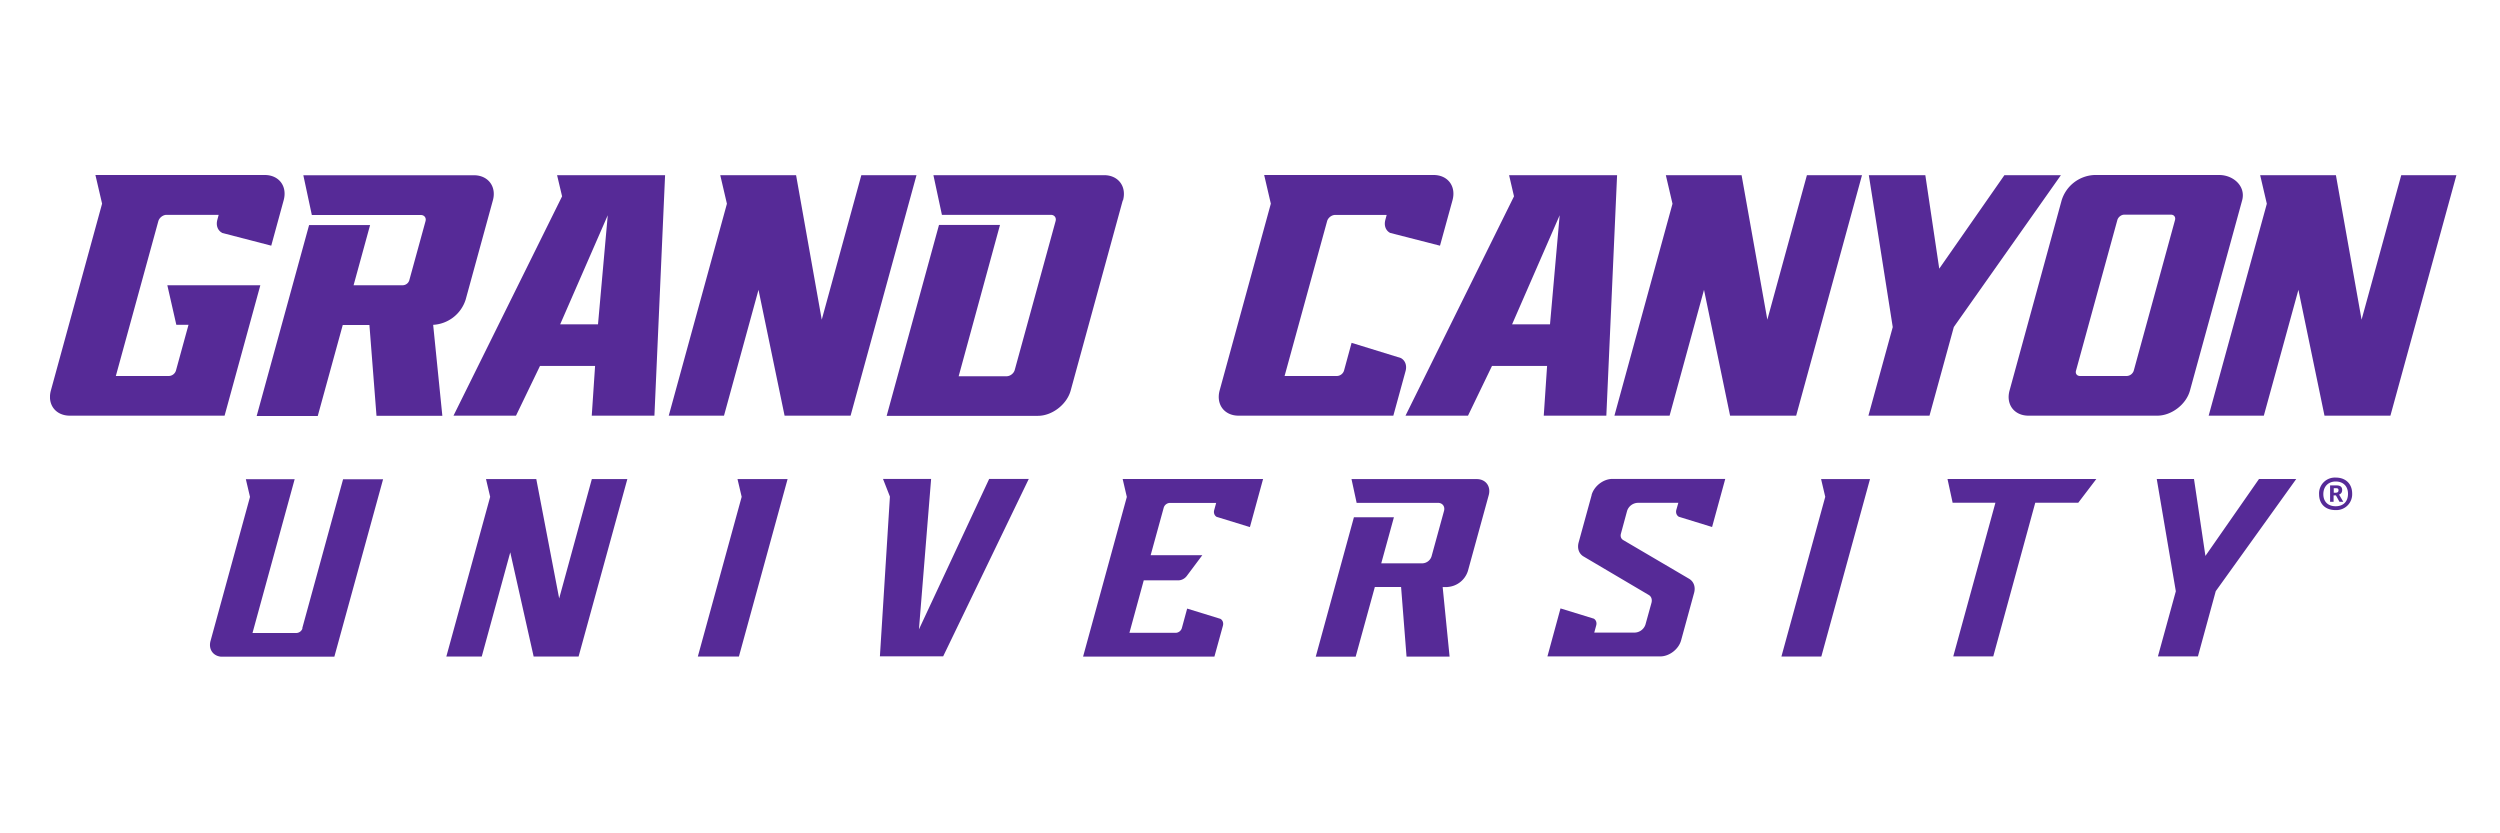 <svg width="300" height="100" viewBox="0 0 300 100" fill="none" xmlns="http://www.w3.org/2000/svg"><g clip-path="url(#a)"><g clip-path="url(#b)"><path d="M269.06 24.03c.45-1.68-1.05-3.03-2.76-3.03h-14.97a4.31 4.31 0 0 0-3.93 3.03l-6.25 22.82c-.47 1.68.56 3.03 2.27 3.03h15.45c1.71 0 3.48-1.35 3.93-3.03l6.26-22.82Zm-8.54 1.73c.37 0 .58.3.48.65l-4.95 18.07a.92.92 0 0 1-.84.64h-5.6c-.37 0-.59-.28-.49-.64l4.96-18.07c.1-.36.47-.65.83-.65h5.61Zm-87.72 3.72 1.5-5.45c.46-1.68-.56-3.03-2.27-3.03H151.7l.8 3.44-6.14 22.4c-.46 1.69.56 3.04 2.27 3.04h18.57l1.47-5.36c.18-.67-.05-1.28-.58-1.56l-5.9-1.82-.91 3.34a.92.92 0 0 1-.84.64h-6.29l5.1-18.57c.11-.42.55-.76.98-.76h6.17l-.16.6c-.18.67.04 1.28.58 1.56l5.97 1.53ZM26.65 27.95l5.9 1.53 1.49-5.45c.46-1.68-.56-3.03-2.27-3.03H11.45l.8 3.44-6.14 22.4c-.47 1.69.56 3.04 2.27 3.04h18.57l4.29-15.65H20.08l1.08 4.75h1.46l-1.51 5.5a.92.92 0 0 1-.84.64H13.9L19 26.54c.12-.42.56-.76.99-.76h6.25l-.16.6c-.18.67.04 1.28.58 1.56h-.01v.01Zm220.66-6.93h-6.78l-7.82 11.22-1.67-11.22h-6.78l2.87 18.23-2.92 10.63h7.33l2.92-10.64 12.85-18.22Zm-112.55 3.03c.46-1.67-.56-3.03-2.27-3.03h-20.48l1.02 4.76h13.07c.43 0 .69.34.57.76l-4.9 17.85c-.11.42-.55.76-.98.76h-5.75L120 26.99h-7.32l-6.28 22.91h18.15c1.7 0 3.47-1.36 3.93-3.03l6.25-22.82h.02ZM71.03 49.88h7.5l1.28-28.86H66.85l.6 2.54-13.03 26.32h7.5l2.88-5.97h6.61l-.4 5.97h.02Zm-3.81-10.96 5.71-13.09-1.17 13.09h-4.54Zm118.04 10.96h7.5l1.29-28.86h-12.96l.59 2.54-13.02 26.32h7.5l2.88-5.97h6.61l-.4 5.97h.01Zm-3.81-10.96 5.71-13.09L186 38.92h-4.54ZM53.08 49.88l-1.1-10.9a4.34 4.34 0 0 0 3.9-3.03l3.26-11.89c.47-1.66-.56-3.03-2.27-3.03H36.4l1.02 4.77H50.5c.42 0 .68.34.56.75l-1.95 7.1a.84.84 0 0 1-.76.58h-5.92l1.98-7.22h-7.32l-6.29 22.91h7.33l3-10.92h3.2l.85 10.9h7.9v-.02h.01Zm50.28-28.86-4.75 17.34-3.08-17.34h-9.1l.8 3.43-6.98 25.43h6.63l4.14-15.1 3.13 15.1h7.92l7.91-28.86h-6.62Zm113.47 0-4.75 17.34-3.09-17.34h-9.09l.8 3.43-6.97 25.43h6.62l4.13-15.1 3.13 15.1h7.93l7.9-28.86h-6.6Zm71.32 0-4.76 17.34-3.08-17.34h-9.09l.8 3.43-6.98 25.43h6.62l4.15-15.1 3.13 15.1h7.91l7.92-28.86h-6.62ZM67.1 71.81l-2.74-14.29v-.03h-6.04l.5 2.13-5.26 19.16h4.25l3.42-12.5 2.8 12.47v.03h5.4l5.85-21.29h-4.26L67.1 71.81Zm151.93-12.19-5.26 19.16h4.79l5.84-21.29h-5.87l.5 2.13ZM89 59.62l-5.26 19.16h4.93l5.84-21.29h-6.01l.5 2.13Zm145.3.68v.03h5.15l-5.06 18.44h4.8l5.04-18.44h5.16l2.17-2.85H233.7l.61 2.82Zm-99.08-.67-5.25 19.16h15.76l1.02-3.7c.09-.34-.02-.67-.3-.83l-3.99-1.23-.64 2.35a.8.8 0 0 1-.74.56h-5.55l1.72-6.3h4.16c.37 0 .76-.2 1-.52l1.87-2.5h-6.2l1.57-5.71a.8.8 0 0 1 .73-.56h5.56l-.23.84c-.1.34.01.66.28.83l4 1.23 1.58-5.77h-16.85l.5 2.15Zm135.86-2.15-6.43 9.23-1.37-9.23h-4.47l2.29 13.47-2.15 7.82h4.8l2.14-7.83 9.66-13.46h-4.47ZM36.3 75.4a.8.8 0 0 1-.74.56H30.3l5.06-18.46h-5.86l.5 2.13-4.73 17.26c-.3 1.05.35 1.92 1.43 1.92h13.42l5.85-21.3h-4.8l-4.9 17.88v.01Zm137.38-4.96a2.76 2.76 0 0 0 2.47-1.93l2.5-9.1c.28-1.05-.36-1.92-1.44-1.92h-15.03l.61 2.82v.03h9.76c.55 0 .88.44.73.98l-1.49 5.43a1.2 1.2 0 0 1-1.1.85h-4.94l1.52-5.53h-4.8l-4.58 16.73h4.79l2.3-8.36h3.15l.65 8.3v.05h5.17l-.83-8.34h.58-.02v-.01ZM191 59.4l-1.56 5.68c-.2.72.03 1.38.61 1.71l7.79 4.6c.32.18.44.54.34.94l-.72 2.6a1.4 1.4 0 0 1-1.27.98h-4.88l.23-.84c.1-.34-.01-.66-.28-.83l-4-1.23-1.57 5.76h13.54c1.08 0 2.2-.85 2.5-1.92l1.56-5.7c.2-.72-.04-1.38-.62-1.71l-7.88-4.63c-.26-.15-.37-.44-.28-.77l.74-2.73a1.4 1.4 0 0 1 1.26-.97h4.89l-.24.84c-.09.34.02.66.3.83l3.99 1.23 1.58-5.77h-13.54c-1.09 0-2.2.86-2.5 1.93h.01Zm-80.73 16.15 1.46-18.03v-.05h-5.77l.83 2.12-1.2 19.13v.04h7.59l10.24-21.22.04-.07h-4.76l-8.44 18.08Zm170-14.34c-1.31 0-1.98-.82-1.98-1.9a1.9 1.9 0 0 1 2-2c1.2 0 1.97.76 1.97 1.92a1.9 1.9 0 0 1-1.99 1.98Zm.01-3.43c-.83 0-1.48.55-1.48 1.52 0 .9.56 1.45 1.48 1.45.93 0 1.48-.57 1.48-1.49 0-.96-.62-1.48-1.48-1.48Zm.9 2.44h-.44l-.43-.77h-.28v.77h-.42v-1.97h.79c.53 0 .66.27.66.55s-.13.46-.37.55l.5.86v.01Zm-1-1.09c.25 0 .44-.03.44-.3 0-.22-.13-.25-.37-.25h-.2v.55h.12Z" fill="#562A97"/></g></g><defs><clipPath id="a"><path fill="#fff" d="M0 0H300V100H0z"/></clipPath><clipPath id="b"><path fill="#fff" transform="translate(6 21)" d="M0 0H288.77V57.8H0z"/></clipPath></defs></svg>